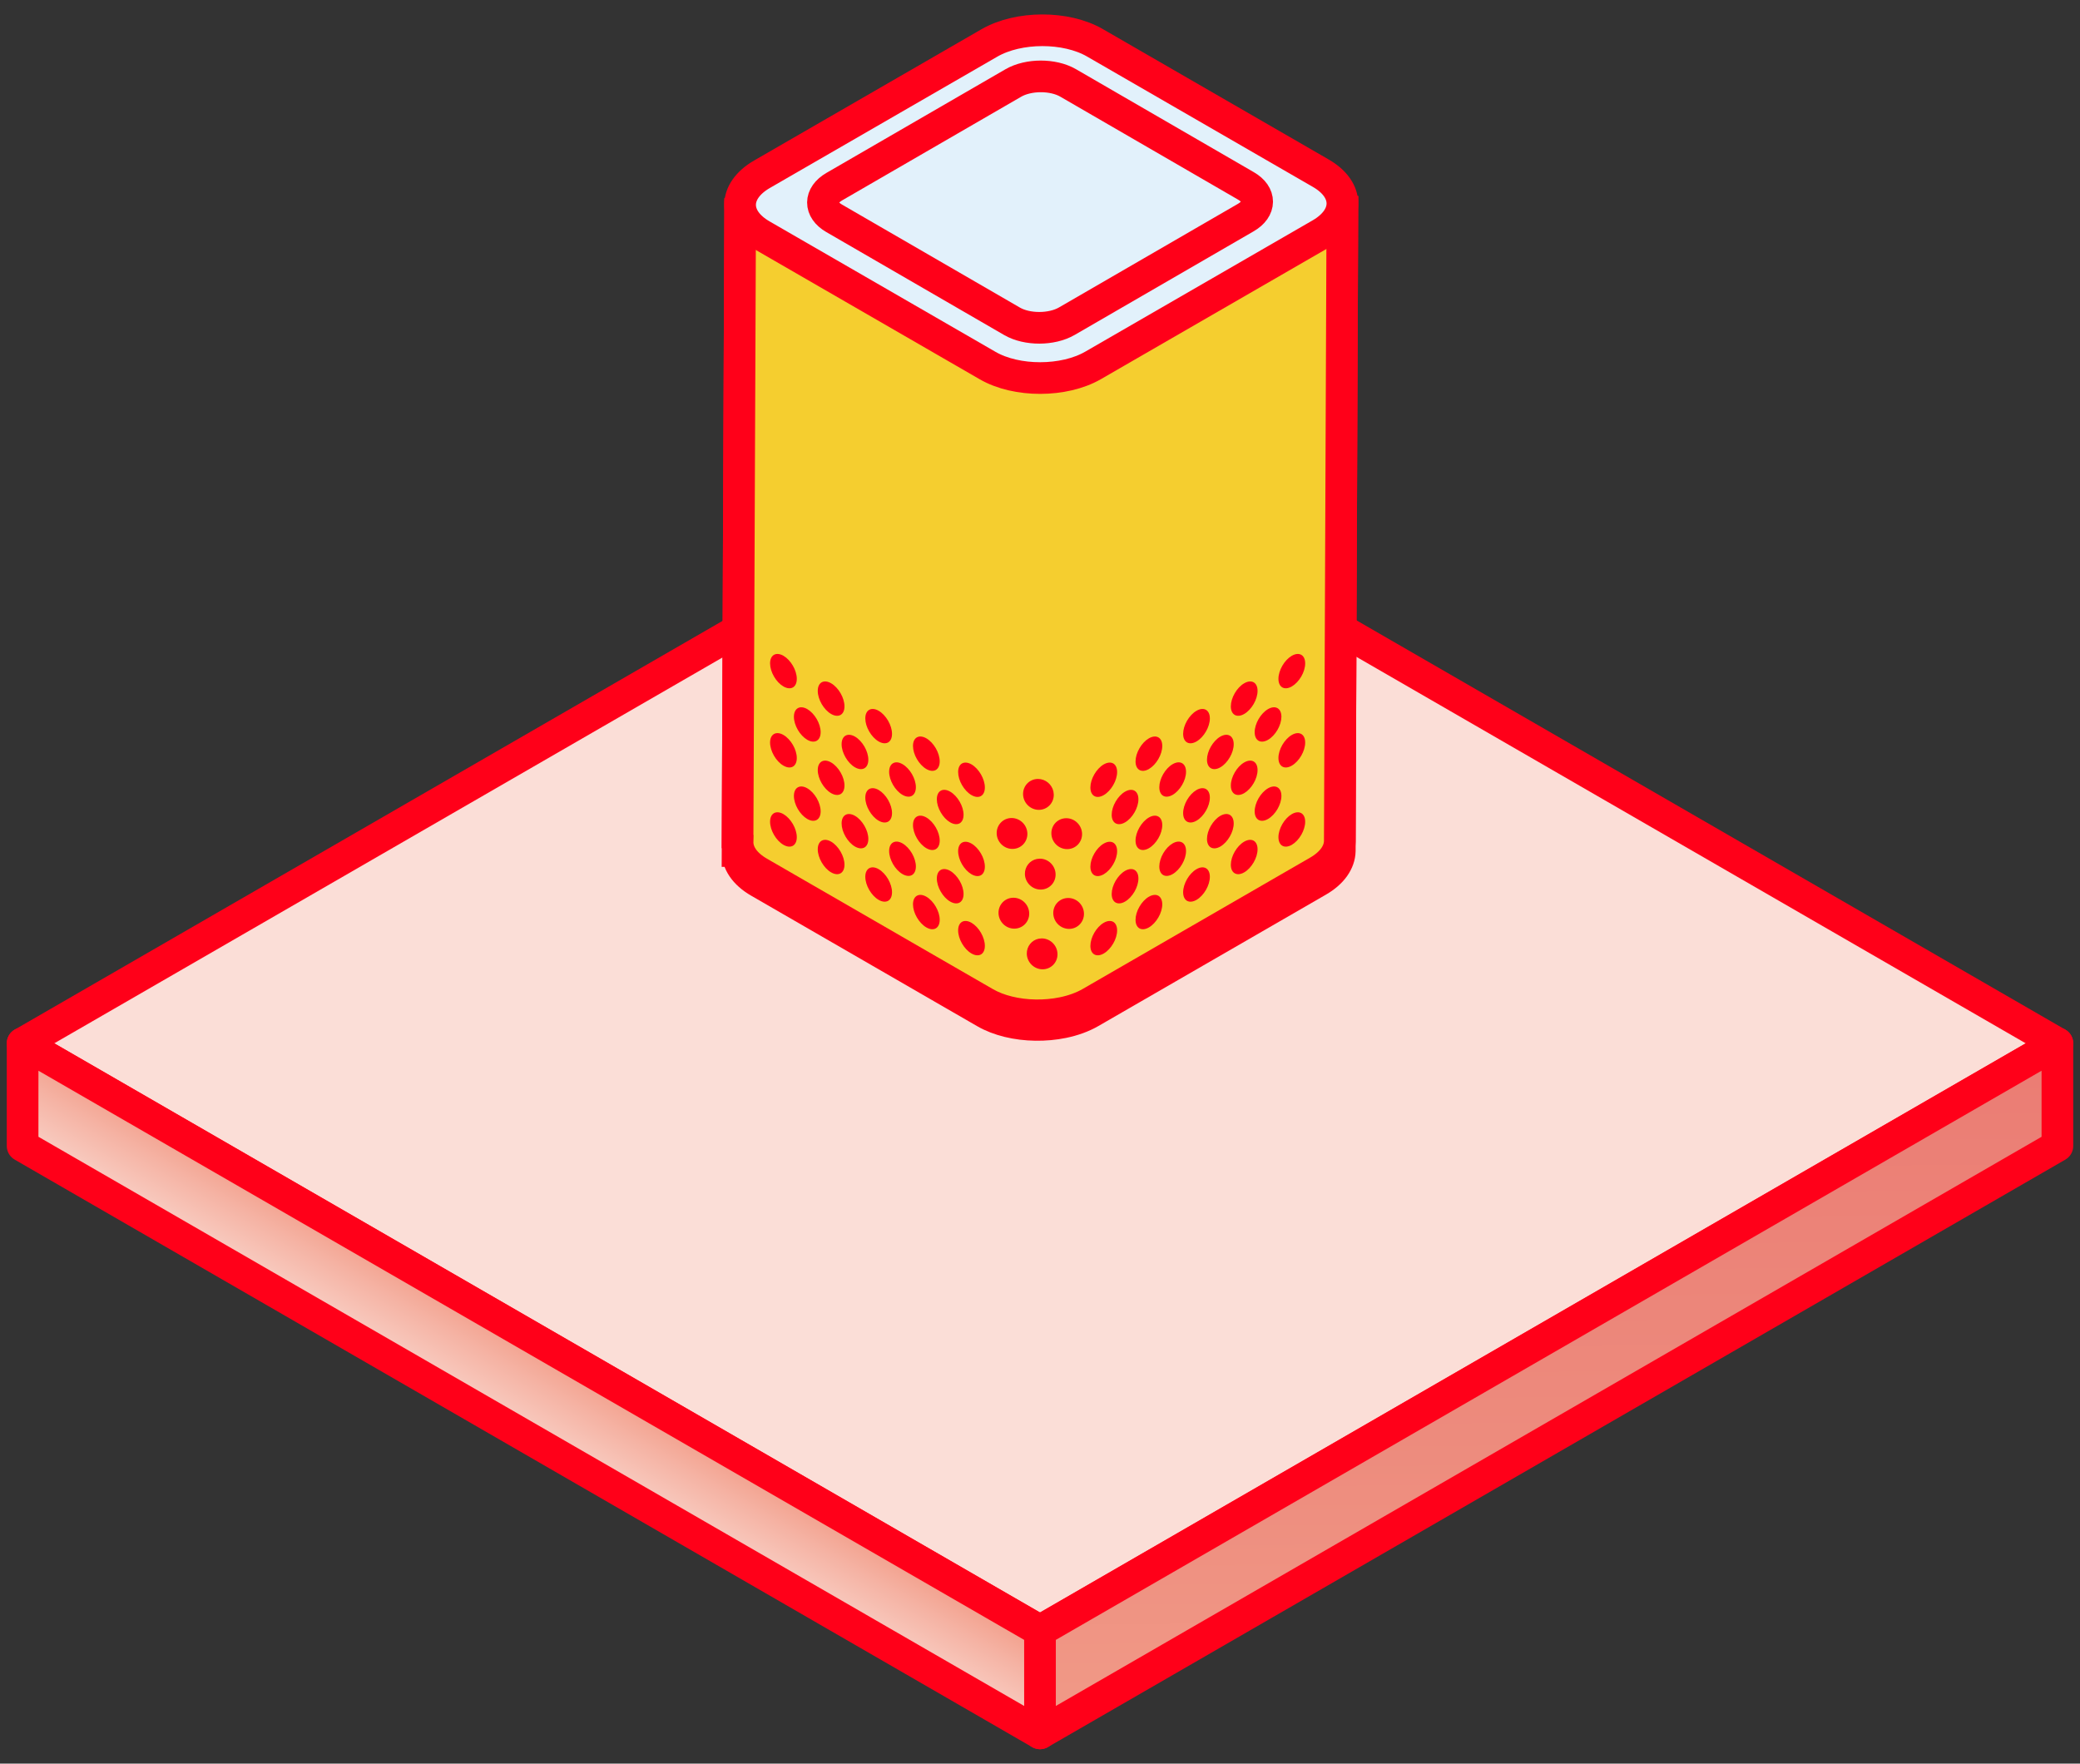 <svg width="92" height="78" viewBox="0 0 92 78" fill="none" xmlns="http://www.w3.org/2000/svg">
<rect x="0" y="0" width="92" height="78" fill="#333333" stroke="none"/>
<path d="M46 72.124L1 46.143L46 20.162L91 46.143L46 72.124Z" fill="#FBDED7" stroke="#FF0019" stroke-width="1.4" stroke-linecap="round" stroke-linejoin="round"/>
<path d="M1 50.68V46.142L46 72.123V76.661L1 50.68Z" fill="url(#paint0_linear_13960_15761)" stroke="#FF0019" stroke-width="1.4" stroke-linecap="round" stroke-linejoin="round"/>
<path d="M91 46.142V50.681L46 76.661V72.123L91 46.142Z" fill="url(#paint1_linear_13960_15761)" stroke="#FF0019" stroke-width="1.4" stroke-linecap="round" stroke-linejoin="round"/>
<path d="M32.623 37.639L32.737 9.452L44.713 9.411L47.13 9.403L59.374 9.362L59.26 37.639C59.254 37.88 59.168 38.12 59.01 38.344C58.847 38.571 58.611 38.78 58.293 38.963L48.235 44.771C47.878 44.977 47.462 45.125 47.016 45.217C46.234 45.378 45.366 45.366 44.6 45.179C44.225 45.087 43.877 44.955 43.573 44.779L41.057 43.327L33.577 39.008C32.925 38.633 32.61 38.135 32.624 37.639H32.623Z" fill="url(#paint2_linear_13960_15761)" stroke="#FF0019" stroke-width="1.4" stroke-miterlimit="10"/>
<path d="M32.623 37.215L32.737 9.451L44.713 8.987L47.13 8.979L59.374 9.362L59.26 37.215C59.254 37.455 59.168 37.696 59.01 37.92C58.847 38.146 58.611 38.356 58.293 38.539L48.235 44.347C47.878 44.552 47.462 44.701 47.016 44.793C46.234 44.954 45.366 44.942 44.6 44.754C44.225 44.663 43.877 44.53 43.573 44.355L41.057 42.904L33.577 38.585C32.925 38.21 32.61 37.711 32.624 37.216L32.623 37.215Z" fill="#F5CE2F" stroke="#FF0019" stroke-width="1.4" stroke-miterlimit="10"/>
<path d="M33.704 7.706L43.763 1.899C45.049 1.156 47.146 1.152 48.425 1.89L58.421 7.661C59.699 8.399 59.692 9.61 58.407 10.353L48.348 16.161C47.062 16.903 44.964 16.907 43.686 16.169L33.69 10.398C32.411 9.66 32.419 8.449 33.704 7.706Z" fill="#E2F1FB" stroke="#FF0019" stroke-width="1.4" stroke-miterlimit="10"/>
<path d="M36.904 8.253C36.234 8.641 36.23 9.271 36.896 9.656L44.763 14.21C45.429 14.596 46.515 14.593 47.185 14.206L55.101 9.623C55.771 9.235 55.774 8.606 55.108 8.221L47.242 3.666C46.576 3.281 45.49 3.283 44.819 3.671L36.904 8.253Z" stroke="#FF0019" stroke-width="1.4" stroke-miterlimit="10"/>
<path d="M34.251 28.991C34.343 28.939 34.478 28.943 34.635 29.033C34.791 29.124 34.935 29.28 35.04 29.46C35.145 29.641 35.208 29.843 35.208 30.023C35.208 30.203 35.145 30.32 35.053 30.372C34.96 30.425 34.826 30.419 34.669 30.329C34.512 30.238 34.368 30.083 34.264 29.902C34.159 29.722 34.096 29.519 34.096 29.34C34.096 29.16 34.159 29.044 34.251 28.991Z" fill="#FF0019" stroke="#FF0019" stroke-width="0.07"/>
<path d="M36.36 30.207C36.453 30.155 36.587 30.159 36.744 30.25C36.901 30.34 37.045 30.497 37.149 30.677C37.254 30.858 37.317 31.06 37.317 31.24C37.317 31.419 37.254 31.536 37.162 31.588C37.07 31.641 36.935 31.637 36.778 31.546C36.622 31.456 36.478 31.299 36.373 31.119C36.269 30.938 36.205 30.736 36.205 30.556C36.205 30.377 36.268 30.26 36.36 30.207Z" fill="#FF0019" stroke="#FF0019" stroke-width="0.07"/>
<path d="M38.463 31.424C38.555 31.371 38.69 31.375 38.847 31.466C39.003 31.556 39.147 31.713 39.252 31.894C39.356 32.074 39.42 32.276 39.42 32.455C39.42 32.635 39.357 32.752 39.265 32.805C39.172 32.857 39.038 32.852 38.881 32.762C38.724 32.671 38.58 32.515 38.476 32.335C38.371 32.154 38.308 31.952 38.308 31.773C38.308 31.593 38.371 31.476 38.463 31.424Z" fill="#FF0019" stroke="#FF0019" stroke-width="0.07"/>
<path d="M40.572 32.642C40.665 32.589 40.799 32.594 40.956 32.684C41.113 32.775 41.257 32.931 41.361 33.112C41.466 33.292 41.529 33.495 41.529 33.674C41.529 33.854 41.466 33.97 41.374 34.023C41.282 34.076 41.147 34.071 40.99 33.981C40.834 33.89 40.69 33.734 40.585 33.553C40.48 33.373 40.417 33.17 40.417 32.991C40.417 32.811 40.48 32.695 40.572 32.642Z" fill="#FF0019" stroke="#FF0019" stroke-width="0.07"/>
<path d="M35.306 31.35C35.398 31.297 35.532 31.301 35.69 31.392C35.846 31.483 35.99 31.639 36.095 31.82C36.199 32 36.263 32.202 36.263 32.381C36.263 32.561 36.2 32.678 36.107 32.731C36.015 32.784 35.881 32.779 35.724 32.689C35.567 32.598 35.423 32.442 35.318 32.261C35.214 32.081 35.15 31.879 35.15 31.7C35.15 31.52 35.214 31.403 35.306 31.35Z" fill="#FF0019" stroke="#FF0019" stroke-width="0.07"/>
<path d="M37.415 32.566C37.507 32.514 37.642 32.518 37.799 32.608C37.956 32.699 38.099 32.856 38.204 33.036C38.309 33.217 38.372 33.419 38.372 33.599C38.372 33.778 38.309 33.895 38.217 33.947C38.124 34 37.99 33.996 37.833 33.905C37.676 33.815 37.532 33.658 37.428 33.477C37.323 33.297 37.26 33.095 37.26 32.915C37.26 32.735 37.323 32.619 37.415 32.566Z" fill="#FF0019" stroke="#FF0019" stroke-width="0.07"/>
<path d="M39.518 33.785C39.61 33.732 39.744 33.736 39.901 33.827C40.058 33.917 40.202 34.074 40.307 34.254C40.411 34.435 40.475 34.636 40.475 34.816C40.475 34.996 40.411 35.113 40.319 35.166C40.227 35.218 40.093 35.214 39.935 35.123C39.779 35.033 39.635 34.876 39.53 34.696C39.426 34.515 39.362 34.314 39.362 34.134C39.362 33.955 39.425 33.837 39.518 33.785Z" fill="#FF0019" stroke="#FF0019" stroke-width="0.07"/>
<path d="M41.627 35.001C41.719 34.948 41.854 34.953 42.011 35.043C42.167 35.133 42.311 35.29 42.416 35.471C42.521 35.651 42.584 35.853 42.584 36.033C42.584 36.213 42.521 36.329 42.429 36.382C42.336 36.434 42.202 36.43 42.045 36.34C41.888 36.249 41.744 36.093 41.64 35.912C41.535 35.731 41.472 35.529 41.472 35.35C41.472 35.17 41.535 35.053 41.627 35.001Z" fill="#FF0019" stroke="#FF0019" stroke-width="0.07"/>
<path d="M34.251 32.493C34.343 32.44 34.478 32.444 34.635 32.535C34.791 32.625 34.935 32.782 35.04 32.962C35.145 33.143 35.208 33.344 35.208 33.524V33.525C35.208 33.705 35.145 33.822 35.053 33.874C34.96 33.927 34.826 33.922 34.669 33.831C34.512 33.741 34.368 33.584 34.264 33.404C34.159 33.223 34.096 33.021 34.096 32.841C34.096 32.662 34.159 32.545 34.251 32.493Z" fill="#FF0019" stroke="#FF0019" stroke-width="0.07"/>
<path d="M36.36 33.709C36.453 33.656 36.587 33.661 36.744 33.751C36.901 33.842 37.045 33.998 37.149 34.179C37.254 34.359 37.317 34.562 37.317 34.741C37.317 34.921 37.254 35.037 37.162 35.09C37.07 35.142 36.935 35.138 36.778 35.048C36.622 34.957 36.478 34.801 36.373 34.62C36.269 34.44 36.205 34.237 36.205 34.058C36.205 33.878 36.268 33.762 36.36 33.709Z" fill="#FF0019" stroke="#FF0019" stroke-width="0.07"/>
<path d="M38.463 34.927C38.555 34.875 38.69 34.879 38.847 34.969C39.003 35.06 39.147 35.216 39.252 35.397C39.356 35.578 39.42 35.78 39.42 35.959C39.42 36.139 39.357 36.255 39.265 36.308C39.172 36.361 39.038 36.356 38.881 36.266C38.724 36.176 38.58 36.019 38.476 35.838C38.371 35.658 38.308 35.456 38.308 35.276C38.308 35.096 38.371 34.98 38.463 34.927Z" fill="#FF0019" stroke="#FF0019" stroke-width="0.07"/>
<path d="M40.572 36.144C40.665 36.091 40.799 36.095 40.956 36.185C41.113 36.276 41.257 36.433 41.361 36.613C41.466 36.794 41.529 36.996 41.529 37.176C41.529 37.355 41.466 37.472 41.374 37.524C41.282 37.577 41.147 37.573 40.99 37.482C40.834 37.392 40.69 37.235 40.585 37.055C40.48 36.874 40.417 36.672 40.417 36.492C40.417 36.313 40.48 36.196 40.572 36.144Z" fill="#FF0019" stroke="#FF0019" stroke-width="0.07"/>
<path d="M35.306 34.852C35.398 34.799 35.532 34.803 35.69 34.894C35.846 34.984 35.99 35.14 36.095 35.32C36.199 35.501 36.263 35.703 36.263 35.883C36.263 36.063 36.2 36.18 36.107 36.232C36.015 36.285 35.881 36.28 35.724 36.19C35.567 36.099 35.423 35.943 35.318 35.763C35.214 35.582 35.15 35.38 35.15 35.2C35.151 35.021 35.214 34.904 35.306 34.852Z" fill="#FF0019" stroke="#FF0019" stroke-width="0.07"/>
<path d="M37.415 36.07C37.507 36.017 37.642 36.022 37.799 36.112C37.956 36.202 38.099 36.359 38.204 36.54C38.309 36.72 38.372 36.922 38.372 37.102C38.372 37.282 38.309 37.398 38.217 37.451C38.124 37.503 37.99 37.499 37.833 37.409C37.676 37.318 37.532 37.161 37.428 36.981C37.323 36.8 37.26 36.598 37.26 36.419C37.26 36.239 37.323 36.122 37.415 36.07Z" fill="#FF0019" stroke="#FF0019" stroke-width="0.07"/>
<path d="M39.518 37.29C39.61 37.237 39.744 37.241 39.901 37.331C40.058 37.422 40.202 37.579 40.307 37.759C40.411 37.94 40.475 38.141 40.475 38.321C40.475 38.501 40.411 38.618 40.319 38.67C40.227 38.723 40.093 38.718 39.935 38.627C39.779 38.537 39.635 38.381 39.53 38.201C39.426 38.02 39.362 37.818 39.362 37.638C39.362 37.458 39.426 37.342 39.518 37.29Z" fill="#FF0019" stroke="#FF0019" stroke-width="0.07"/>
<path d="M41.627 38.504C41.719 38.452 41.854 38.456 42.011 38.546C42.167 38.637 42.311 38.794 42.416 38.974C42.521 39.155 42.584 39.357 42.584 39.537C42.584 39.716 42.521 39.833 42.429 39.885C42.336 39.938 42.202 39.934 42.045 39.843C41.888 39.753 41.744 39.596 41.64 39.416C41.535 39.235 41.472 39.033 41.472 38.853C41.472 38.673 41.535 38.557 41.627 38.504Z" fill="#FF0019" stroke="#FF0019" stroke-width="0.07"/>
<path d="M34.251 35.994C34.343 35.941 34.478 35.946 34.635 36.036C34.791 36.127 34.935 36.283 35.04 36.464C35.145 36.645 35.208 36.847 35.208 37.026C35.208 37.206 35.145 37.322 35.053 37.375C34.96 37.428 34.826 37.423 34.669 37.333C34.512 37.242 34.368 37.086 34.264 36.905C34.159 36.725 34.096 36.523 34.096 36.343C34.096 36.163 34.159 36.047 34.251 35.994Z" fill="#FF0019" stroke="#FF0019" stroke-width="0.07"/>
<path d="M36.36 37.212C36.453 37.16 36.587 37.164 36.744 37.254C36.901 37.345 37.045 37.502 37.149 37.682C37.254 37.863 37.317 38.064 37.317 38.244C37.317 38.424 37.254 38.541 37.162 38.593C37.07 38.646 36.935 38.642 36.778 38.551C36.621 38.461 36.478 38.304 36.373 38.123C36.269 37.943 36.205 37.741 36.205 37.562C36.205 37.382 36.268 37.265 36.36 37.212Z" fill="#FF0019" stroke="#FF0019" stroke-width="0.07"/>
<path d="M38.463 38.429C38.555 38.376 38.69 38.38 38.847 38.471C39.003 38.561 39.147 38.718 39.252 38.898C39.356 39.079 39.42 39.281 39.42 39.461C39.42 39.64 39.357 39.757 39.265 39.81C39.172 39.862 39.038 39.858 38.881 39.768C38.724 39.677 38.58 39.52 38.476 39.34C38.371 39.159 38.308 38.957 38.308 38.777C38.308 38.598 38.371 38.481 38.463 38.429Z" fill="#FF0019" stroke="#FF0019" stroke-width="0.07"/>
<path d="M40.572 39.647C40.665 39.594 40.799 39.598 40.956 39.689C41.113 39.779 41.257 39.936 41.361 40.117C41.466 40.297 41.529 40.499 41.529 40.678C41.529 40.858 41.466 40.975 41.374 41.028C41.282 41.081 41.147 41.076 40.99 40.986C40.833 40.895 40.69 40.739 40.585 40.558C40.48 40.378 40.417 40.176 40.417 39.997C40.417 39.817 40.48 39.7 40.572 39.647Z" fill="#FF0019" stroke="#FF0019" stroke-width="0.07"/>
<path d="M42.569 33.795C42.661 33.743 42.795 33.747 42.953 33.837C43.109 33.928 43.253 34.085 43.358 34.265C43.462 34.446 43.526 34.647 43.526 34.827C43.526 35.007 43.463 35.124 43.371 35.176C43.278 35.229 43.144 35.225 42.987 35.134C42.83 35.044 42.686 34.887 42.581 34.706C42.477 34.526 42.414 34.324 42.414 34.145C42.414 33.965 42.477 33.848 42.569 33.795Z" fill="#FF0019" stroke="#FF0019" stroke-width="0.07"/>
<path d="M42.569 37.297C42.661 37.244 42.795 37.249 42.953 37.339C43.109 37.429 43.253 37.585 43.358 37.766C43.463 37.946 43.526 38.149 43.526 38.328C43.526 38.508 43.463 38.625 43.371 38.678C43.278 38.73 43.144 38.725 42.987 38.635C42.83 38.544 42.686 38.388 42.581 38.208C42.477 38.027 42.414 37.825 42.414 37.645C42.414 37.466 42.477 37.349 42.569 37.297Z" fill="#FF0019" stroke="#FF0019" stroke-width="0.07"/>
<path d="M42.569 40.8C42.661 40.748 42.795 40.752 42.953 40.842C43.109 40.933 43.253 41.089 43.358 41.27C43.462 41.451 43.526 41.653 43.526 41.833C43.526 42.012 43.463 42.129 43.371 42.181C43.278 42.234 43.144 42.23 42.987 42.139C42.83 42.049 42.686 41.892 42.581 41.711C42.477 41.531 42.414 41.329 42.414 41.149C42.414 40.969 42.477 40.853 42.569 40.8Z" fill="#FF0019" stroke="#FF0019" stroke-width="0.07"/>
<path d="M57.155 29.033C57.312 28.943 57.446 28.939 57.539 28.991C57.631 29.044 57.694 29.16 57.694 29.34C57.694 29.519 57.631 29.722 57.526 29.902C57.421 30.083 57.277 30.238 57.121 30.329C56.964 30.419 56.829 30.425 56.737 30.372C56.645 30.32 56.582 30.203 56.581 30.023C56.581 29.843 56.645 29.641 56.749 29.461C56.854 29.28 56.998 29.124 57.155 29.033Z" fill="#FF0019" stroke="#FF0019" stroke-width="0.07"/>
<path d="M55.049 30.25C55.206 30.159 55.34 30.155 55.433 30.207C55.525 30.26 55.588 30.376 55.588 30.556C55.588 30.736 55.525 30.938 55.42 31.119C55.315 31.299 55.171 31.456 55.015 31.546C54.858 31.637 54.723 31.641 54.631 31.588C54.539 31.536 54.476 31.419 54.476 31.24C54.476 31.06 54.539 30.858 54.644 30.677C54.748 30.497 54.892 30.34 55.049 30.25Z" fill="#FF0019" stroke="#FF0019" stroke-width="0.07"/>
<path d="M52.94 31.466C53.097 31.375 53.231 31.371 53.323 31.424C53.415 31.477 53.478 31.593 53.478 31.773C53.478 31.952 53.415 32.154 53.31 32.335C53.206 32.515 53.062 32.671 52.905 32.762C52.748 32.852 52.614 32.857 52.522 32.805C52.429 32.752 52.366 32.635 52.366 32.455C52.366 32.276 52.429 32.073 52.534 31.893C52.639 31.712 52.783 31.556 52.94 31.466Z" fill="#FF0019" stroke="#FF0019" stroke-width="0.07"/>
<path d="M50.834 32.684C50.991 32.594 51.125 32.59 51.218 32.642C51.31 32.695 51.373 32.811 51.373 32.991C51.373 33.17 51.31 33.373 51.205 33.553C51.1 33.734 50.956 33.89 50.8 33.981C50.643 34.071 50.508 34.076 50.416 34.023C50.324 33.97 50.261 33.854 50.261 33.674C50.261 33.495 50.324 33.292 50.429 33.112C50.533 32.931 50.677 32.775 50.834 32.684Z" fill="#FF0019" stroke="#FF0019" stroke-width="0.07"/>
<path d="M56.103 31.392C56.261 31.301 56.395 31.297 56.487 31.35C56.58 31.403 56.643 31.52 56.643 31.7C56.642 31.879 56.579 32.081 56.475 32.261C56.37 32.442 56.226 32.598 56.069 32.689C55.912 32.779 55.778 32.784 55.685 32.731C55.593 32.678 55.53 32.561 55.53 32.381C55.53 32.202 55.594 32 55.698 31.82C55.803 31.639 55.947 31.483 56.103 31.392Z" fill="#FF0019" stroke="#FF0019" stroke-width="0.07"/>
<path d="M53.994 32.608C54.151 32.518 54.286 32.514 54.378 32.566C54.47 32.619 54.533 32.735 54.533 32.915C54.533 33.095 54.47 33.297 54.365 33.477C54.261 33.658 54.117 33.815 53.96 33.905C53.803 33.996 53.669 34 53.576 33.947C53.484 33.895 53.421 33.778 53.421 33.599C53.421 33.419 53.484 33.217 53.589 33.036C53.694 32.856 53.837 32.699 53.994 32.608Z" fill="#FF0019" stroke="#FF0019" stroke-width="0.07"/>
<path d="M51.885 33.827C52.042 33.736 52.176 33.732 52.269 33.785C52.361 33.837 52.424 33.955 52.424 34.134C52.424 34.314 52.361 34.515 52.256 34.696C52.151 34.876 52.007 35.033 51.851 35.123C51.693 35.214 51.559 35.218 51.467 35.166C51.375 35.113 51.312 34.996 51.312 34.816C51.312 34.636 51.375 34.435 51.48 34.254C51.584 34.074 51.728 33.917 51.885 33.827Z" fill="#FF0019" stroke="#FF0019" stroke-width="0.07"/>
<path d="M49.779 35.043C49.936 34.953 50.071 34.948 50.163 35.001C50.255 35.053 50.318 35.17 50.318 35.35C50.318 35.529 50.255 35.731 50.15 35.912C50.046 36.093 49.902 36.249 49.745 36.34C49.588 36.43 49.454 36.434 49.361 36.382C49.269 36.329 49.206 36.213 49.206 36.033C49.206 35.853 49.269 35.651 49.374 35.471C49.479 35.29 49.623 35.133 49.779 35.043Z" fill="#FF0019" stroke="#FF0019" stroke-width="0.07"/>
<path d="M57.155 32.535C57.312 32.444 57.446 32.44 57.539 32.493C57.631 32.545 57.694 32.661 57.694 32.841C57.694 33.021 57.63 33.223 57.526 33.404C57.421 33.584 57.277 33.741 57.121 33.831C56.964 33.922 56.829 33.927 56.737 33.874C56.645 33.822 56.582 33.705 56.581 33.525V33.524C56.581 33.344 56.645 33.143 56.749 32.962C56.854 32.782 56.998 32.625 57.155 32.535Z" fill="#FF0019" stroke="#FF0019" stroke-width="0.07"/>
<path d="M55.049 33.751C55.206 33.661 55.34 33.656 55.433 33.709C55.525 33.761 55.588 33.878 55.588 34.058C55.588 34.237 55.525 34.44 55.42 34.62C55.315 34.801 55.171 34.957 55.015 35.048C54.858 35.138 54.723 35.142 54.631 35.09C54.539 35.037 54.476 34.921 54.476 34.741C54.476 34.561 54.539 34.359 54.644 34.179C54.748 33.998 54.892 33.842 55.049 33.751Z" fill="#FF0019" stroke="#FF0019" stroke-width="0.07"/>
<path d="M52.94 34.969C53.097 34.879 53.231 34.875 53.323 34.927C53.415 34.98 53.478 35.096 53.478 35.276C53.478 35.456 53.415 35.658 53.31 35.838C53.206 36.019 53.062 36.176 52.905 36.266C52.748 36.356 52.614 36.361 52.522 36.308C52.429 36.255 52.366 36.139 52.366 35.959C52.366 35.78 52.43 35.578 52.534 35.397C52.639 35.216 52.783 35.06 52.94 34.969Z" fill="#FF0019" stroke="#FF0019" stroke-width="0.07"/>
<path d="M50.834 36.185C50.991 36.095 51.125 36.091 51.218 36.144C51.31 36.196 51.373 36.313 51.373 36.492C51.373 36.672 51.31 36.874 51.205 37.055C51.1 37.235 50.957 37.392 50.8 37.482C50.643 37.573 50.508 37.577 50.416 37.524C50.324 37.472 50.261 37.355 50.261 37.176C50.261 36.996 50.324 36.794 50.429 36.613C50.533 36.433 50.677 36.276 50.834 36.185Z" fill="#FF0019" stroke="#FF0019" stroke-width="0.07"/>
<path d="M56.103 34.894C56.261 34.803 56.395 34.799 56.487 34.852C56.579 34.904 56.642 35.02 56.643 35.2C56.643 35.38 56.579 35.582 56.475 35.763C56.37 35.943 56.226 36.099 56.069 36.19C55.912 36.28 55.778 36.285 55.685 36.232C55.593 36.18 55.53 36.063 55.53 35.883C55.53 35.703 55.594 35.502 55.698 35.321C55.803 35.141 55.947 34.984 56.103 34.894Z" fill="#FF0019" stroke="#FF0019" stroke-width="0.07"/>
<path d="M53.994 36.112C54.151 36.022 54.286 36.017 54.378 36.07C54.47 36.123 54.533 36.239 54.533 36.419C54.533 36.598 54.47 36.8 54.365 36.981C54.261 37.161 54.117 37.318 53.96 37.409C53.803 37.499 53.669 37.503 53.576 37.451C53.484 37.398 53.421 37.282 53.421 37.102C53.421 36.922 53.484 36.72 53.589 36.54C53.694 36.359 53.837 36.202 53.994 36.112Z" fill="#FF0019" stroke="#FF0019" stroke-width="0.07"/>
<path d="M51.885 37.331C52.042 37.241 52.176 37.237 52.269 37.29C52.361 37.342 52.424 37.459 52.424 37.638C52.424 37.818 52.361 38.02 52.256 38.201C52.151 38.381 52.007 38.537 51.851 38.627C51.694 38.718 51.559 38.723 51.467 38.67C51.375 38.618 51.312 38.501 51.312 38.321C51.312 38.141 51.375 37.939 51.48 37.758C51.584 37.578 51.728 37.422 51.885 37.331Z" fill="#FF0019" stroke="#FF0019" stroke-width="0.07"/>
<path d="M49.779 38.546C49.936 38.456 50.071 38.452 50.163 38.504C50.255 38.557 50.318 38.673 50.318 38.853C50.318 39.033 50.255 39.235 50.15 39.416C50.046 39.596 49.902 39.753 49.745 39.843C49.588 39.934 49.454 39.938 49.361 39.885C49.269 39.833 49.206 39.716 49.206 39.537C49.206 39.357 49.269 39.155 49.374 38.974C49.479 38.794 49.623 38.637 49.779 38.546Z" fill="#FF0019" stroke="#FF0019" stroke-width="0.07"/>
<path d="M57.155 36.036C57.312 35.946 57.446 35.941 57.539 35.994C57.631 36.047 57.694 36.163 57.694 36.343C57.694 36.523 57.63 36.725 57.526 36.905C57.421 37.086 57.277 37.242 57.121 37.333C56.964 37.423 56.829 37.428 56.737 37.375C56.645 37.322 56.582 37.206 56.581 37.026C56.581 36.847 56.645 36.645 56.749 36.464C56.854 36.283 56.998 36.127 57.155 36.036Z" fill="#FF0019" stroke="#FF0019" stroke-width="0.07"/>
<path d="M55.049 37.254C55.206 37.164 55.34 37.16 55.433 37.212C55.525 37.265 55.588 37.382 55.588 37.562C55.588 37.741 55.525 37.943 55.42 38.123C55.315 38.304 55.172 38.461 55.015 38.551C54.858 38.642 54.723 38.646 54.631 38.593C54.539 38.541 54.476 38.424 54.476 38.244C54.476 38.064 54.539 37.863 54.644 37.682C54.748 37.502 54.892 37.345 55.049 37.254Z" fill="#FF0019" stroke="#FF0019" stroke-width="0.07"/>
<path d="M52.94 38.471C53.097 38.38 53.231 38.376 53.323 38.429C53.415 38.481 53.478 38.598 53.478 38.777C53.478 38.957 53.415 39.159 53.31 39.34C53.206 39.52 53.062 39.677 52.905 39.768C52.748 39.858 52.614 39.862 52.522 39.81C52.429 39.757 52.366 39.64 52.366 39.461C52.366 39.281 52.43 39.079 52.534 38.898C52.639 38.718 52.783 38.561 52.94 38.471Z" fill="#FF0019" stroke="#FF0019" stroke-width="0.07"/>
<path d="M50.835 39.689C50.992 39.599 51.126 39.594 51.218 39.647C51.31 39.7 51.373 39.817 51.373 39.997C51.373 40.176 51.31 40.378 51.205 40.558C51.1 40.739 50.957 40.895 50.8 40.986C50.643 41.076 50.508 41.081 50.416 41.028C50.324 40.975 50.261 40.858 50.261 40.678C50.261 40.499 50.324 40.297 50.429 40.117C50.533 39.936 50.677 39.779 50.834 39.689H50.835Z" fill="#FF0019" stroke="#FF0019" stroke-width="0.07"/>
<path d="M48.837 33.837C48.994 33.747 49.128 33.743 49.221 33.795C49.313 33.848 49.376 33.965 49.376 34.145C49.376 34.324 49.313 34.526 49.208 34.706C49.103 34.887 48.959 35.044 48.803 35.134C48.646 35.225 48.511 35.229 48.419 35.176C48.327 35.124 48.264 35.007 48.264 34.827C48.264 34.647 48.327 34.446 48.432 34.265C48.536 34.085 48.68 33.928 48.837 33.837Z" fill="#FF0019" stroke="#FF0019" stroke-width="0.07"/>
<path d="M48.837 37.339C48.994 37.248 49.128 37.244 49.221 37.297C49.313 37.349 49.376 37.466 49.376 37.645C49.376 37.825 49.313 38.027 49.208 38.208C49.103 38.388 48.959 38.544 48.803 38.635C48.646 38.725 48.511 38.73 48.419 38.678C48.327 38.625 48.264 38.508 48.264 38.328C48.264 38.149 48.327 37.947 48.432 37.767C48.536 37.586 48.68 37.429 48.837 37.339Z" fill="#FF0019" stroke="#FF0019" stroke-width="0.07"/>
<path d="M48.837 40.842C48.994 40.752 49.128 40.748 49.221 40.8C49.313 40.853 49.376 40.969 49.376 41.149C49.376 41.329 49.313 41.531 49.208 41.711C49.103 41.892 48.959 42.049 48.803 42.139C48.646 42.23 48.511 42.234 48.419 42.181C48.327 42.129 48.264 42.012 48.264 41.833C48.264 41.653 48.327 41.451 48.432 41.27C48.536 41.09 48.68 40.933 48.837 40.842Z" fill="#FF0019" stroke="#FF0019" stroke-width="0.07"/>
<path d="M45.914 34.485C46.225 34.487 46.49 34.71 46.558 35.006L46.574 35.138C46.583 35.495 46.302 35.783 45.947 35.782C45.591 35.781 45.295 35.488 45.286 35.13C45.278 34.772 45.559 34.484 45.914 34.485Z" fill="#FF0019" stroke="#FF0019" stroke-width="0.07"/>
<path d="M47.166 36.222C47.521 36.224 47.817 36.516 47.826 36.874C47.834 37.232 47.554 37.52 47.199 37.519C46.843 37.518 46.546 37.226 46.538 36.867C46.529 36.509 46.81 36.221 47.166 36.222Z" fill="#FF0019" stroke="#FF0019" stroke-width="0.07"/>
<path d="M44.746 36.213C45.102 36.215 45.398 36.507 45.407 36.866C45.415 37.224 45.134 37.511 44.779 37.51C44.423 37.509 44.127 37.217 44.119 36.858C44.111 36.501 44.391 36.212 44.746 36.213Z" fill="#FF0019" stroke="#FF0019" stroke-width="0.07"/>
<path d="M45.995 38.011H45.996C46.351 38.013 46.647 38.305 46.655 38.664C46.663 39.021 46.383 39.309 46.028 39.308C45.672 39.307 45.376 39.014 45.367 38.656C45.36 38.343 45.574 38.083 45.866 38.024L45.995 38.011Z" fill="#FF0019" stroke="#FF0019" stroke-width="0.07"/>
<path d="M47.25 39.75C47.606 39.751 47.901 40.044 47.91 40.402C47.918 40.76 47.638 41.048 47.283 41.047C46.927 41.045 46.631 40.754 46.622 40.395C46.613 40.037 46.895 39.749 47.25 39.75Z" fill="#FF0019" stroke="#FF0019" stroke-width="0.07"/>
<path d="M44.827 39.739C45.182 39.741 45.479 40.032 45.488 40.392C45.496 40.749 45.215 41.037 44.86 41.036C44.504 41.035 44.208 40.743 44.2 40.384C44.192 40.026 44.472 39.738 44.827 39.739Z" fill="#FF0019" stroke="#FF0019" stroke-width="0.07"/>
<path d="M46.079 41.538H46.08C46.436 41.539 46.731 41.832 46.739 42.19C46.748 42.547 46.467 42.836 46.112 42.834C45.757 42.833 45.46 42.541 45.451 42.182C45.444 41.869 45.659 41.609 45.95 41.55L46.079 41.538Z" fill="#FF0019" stroke="#FF0019" stroke-width="0.07"/>
<defs>
<linearGradient id="paint0_linear_13960_15761" x1="24.414" y1="59.844" x2="21.769" y2="64.352" gradientUnits="userSpaceOnUse">
<stop stop-color="#F29E8A"/>
<stop offset="0.29" stop-color="#F5B3A4"/>
<stop offset="0.75" stop-color="#F9D2C8"/>
<stop offset="1" stop-color="#FBDED7"/>
</linearGradient>
<linearGradient id="paint1_linear_13960_15761" x1="68.63" y1="79.911" x2="68.404" y2="47.705" gradientUnits="userSpaceOnUse">
<stop stop-color="#F29E8A"/>
<stop offset="0.51" stop-color="#ED8B7D"/>
<stop offset="1" stop-color="#EB7D74"/>
</linearGradient>
<linearGradient id="paint2_linear_13960_15761" x1="59.329" y1="27.346" x2="32.713" y2="27.346" gradientUnits="userSpaceOnUse">
<stop offset="0.09" stop-color="#8B90A6"/>
<stop offset="0.45" stop-color="#8B90A6"/>
<stop offset="0.54" stop-color="#C3C4CE"/>
<stop offset="0.6" stop-color="#D8D9DE"/>
<stop offset="0.96" stop-color="#D8D9DE"/>
<stop offset="1" stop-color="#CFCFD6"/>
</linearGradient>
</defs>
</svg>
